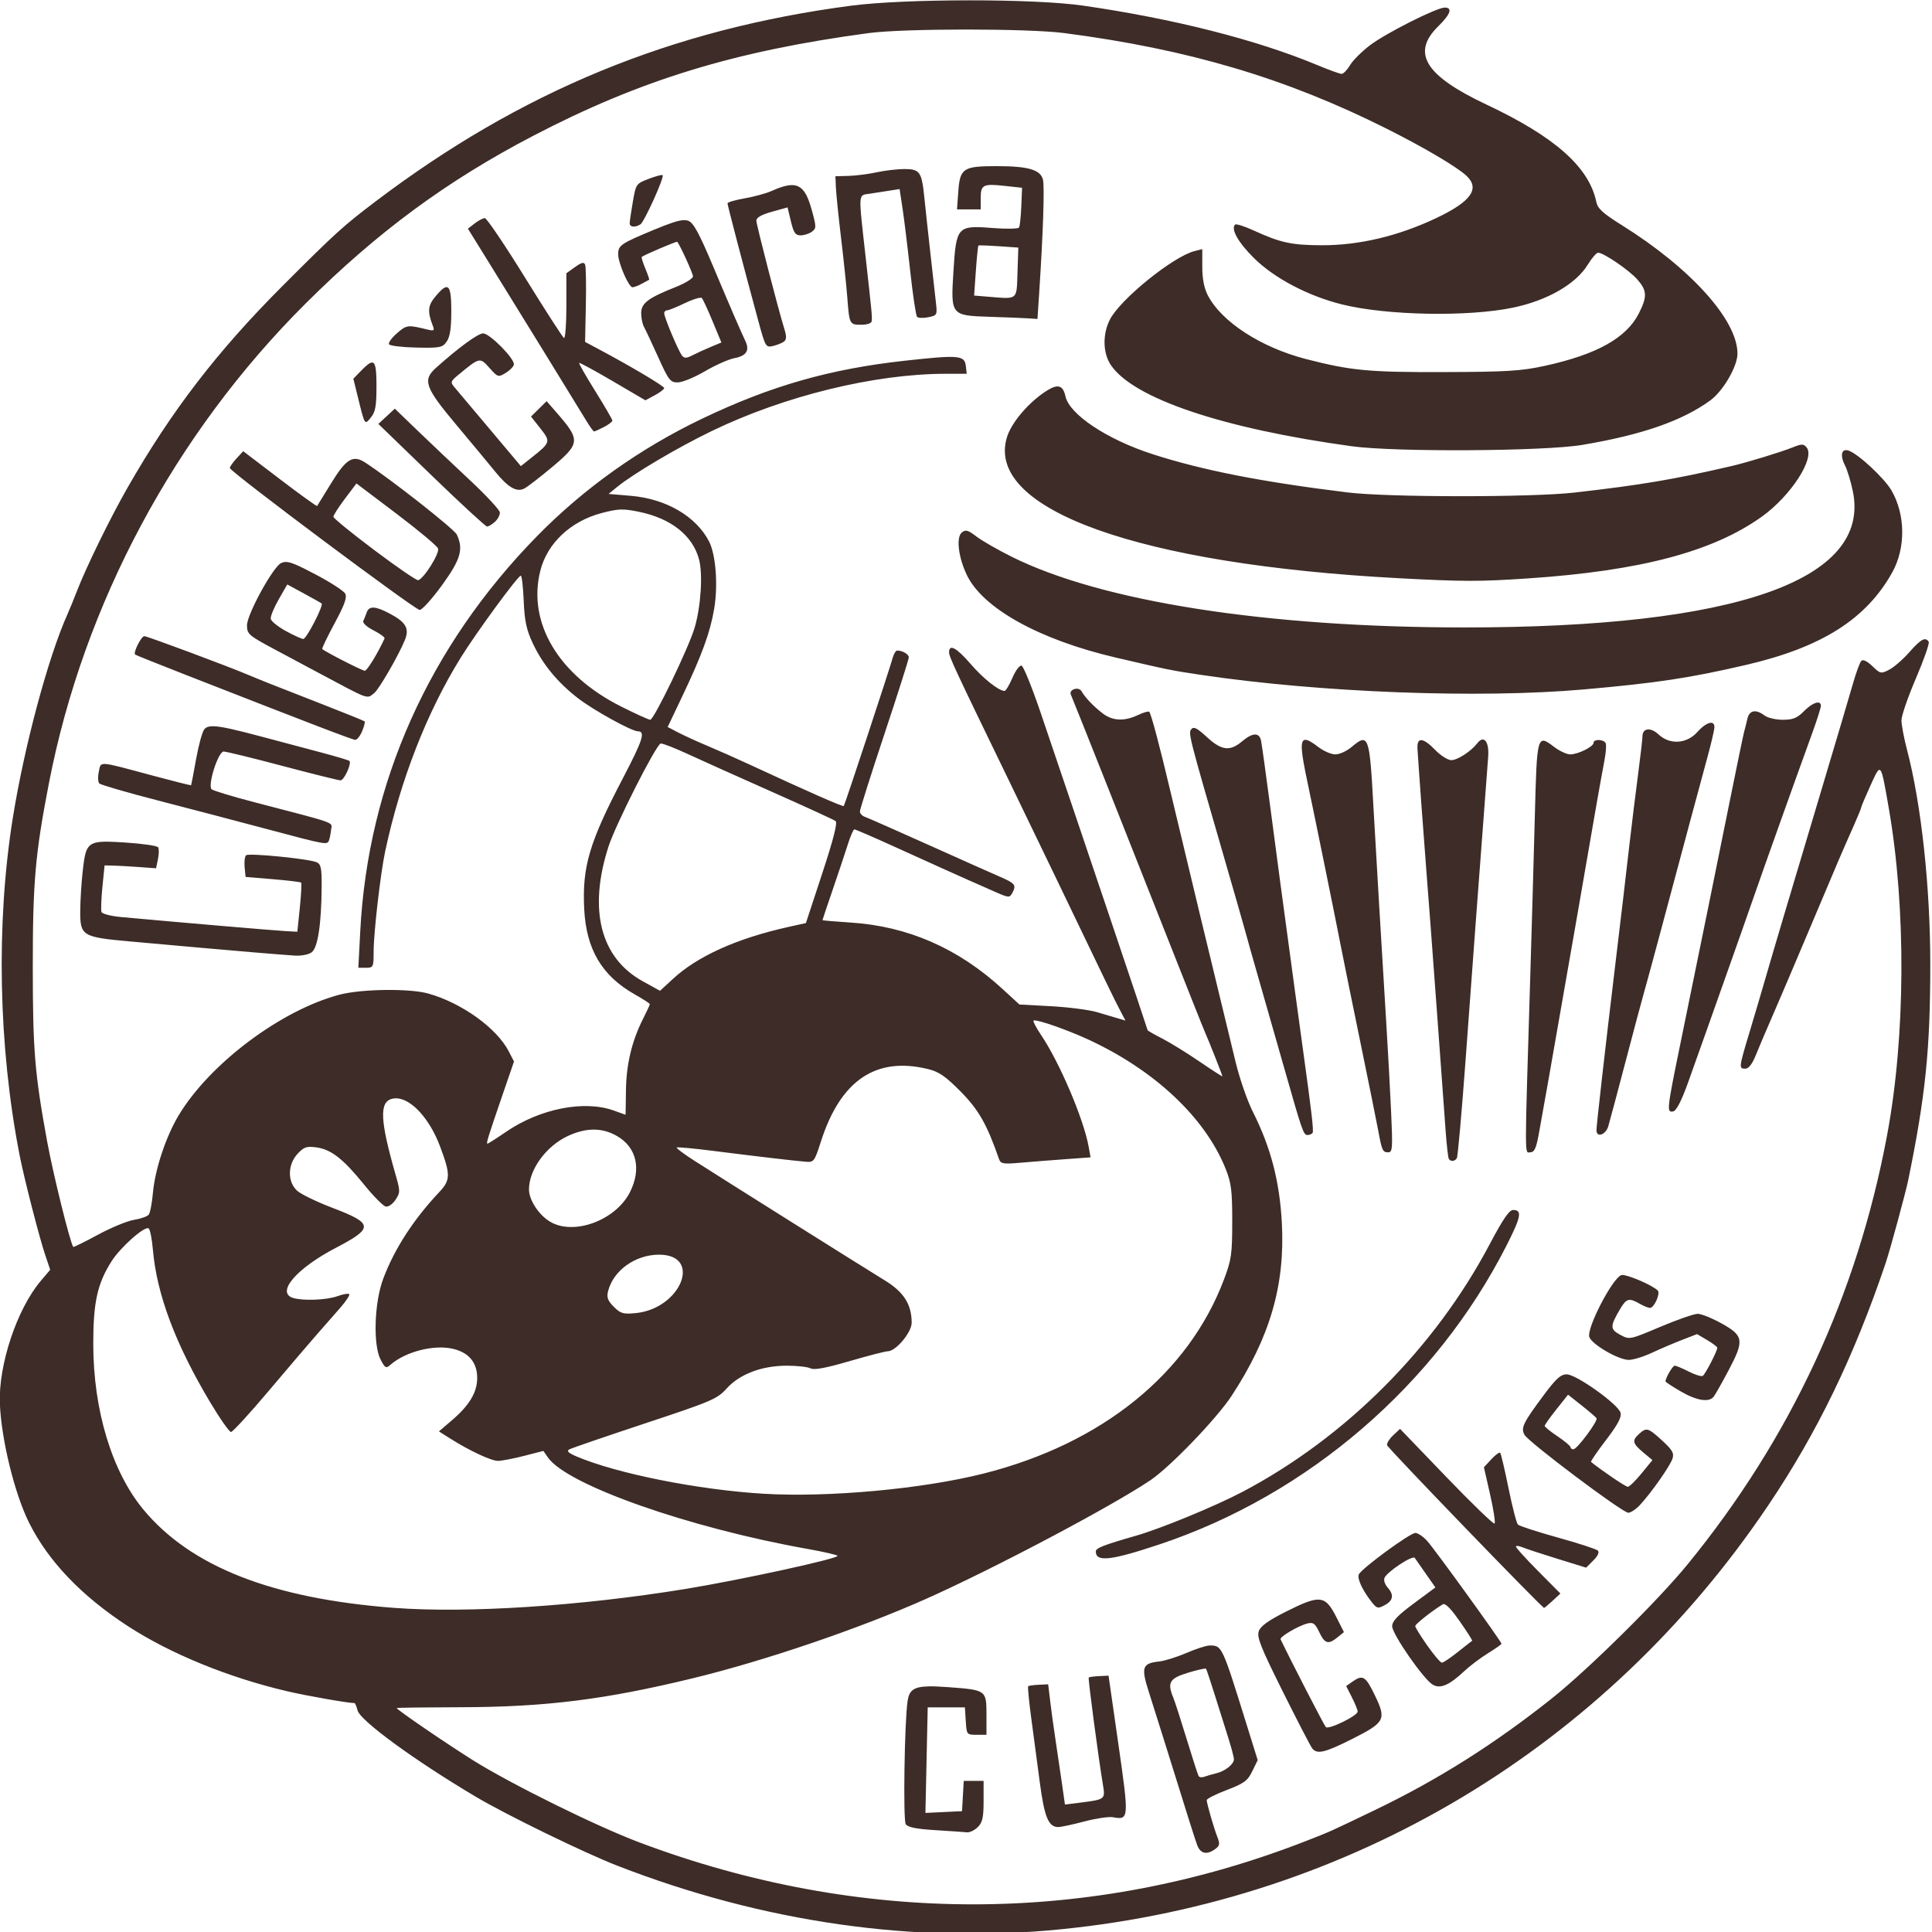 <svg xmlns:dc="http://purl.org/dc/elements/1.1/" xmlns:cc="http://creativecommons.org/ns#" xmlns:rdf="http://www.w3.org/1999/02/22-rdf-syntax-ns#" xmlns:svg="http://www.w3.org/2000/svg" xmlns="http://www.w3.org/2000/svg" xmlns:xlink="http://www.w3.org/1999/xlink" width="135.467mm" height="135.467mm" viewBox="0 0 135.467 135.467" id="svg8"><defs id="defs2"><clipPath id="clip0"><rect x="21" y="41" width="174" height="172" id="rect833"></rect></clipPath><clipPath id="clip1"><rect x="0" y="-5.8207703e-11" width="1657350" height="1638300" id="rect836"></rect></clipPath><image width="240" height="238" preserveAspectRatio="none" id="img2"></image><clipPath id="clip3"><rect x="0" y="0" width="1652067" height="1638300" id="rect840"></rect></clipPath><clipPath id="clip0-4"><rect x="278" y="0" width="116" height="115" id="rect873"></rect></clipPath><clipPath id="clip1-1"><rect x="0" y="0" width="1104900" height="1095375" id="rect876"></rect></clipPath><image width="120" height="119" preserveAspectRatio="none" id="img2-2"></image><clipPath id="clip3-3"><rect x="0" y="0" width="1104580" height="1095375" id="rect880"></rect></clipPath><image width="960" height="952" preserveAspectRatio="none" id="img0"></image><clipPath id="clip1-2"><rect x="0" y="0" width="14878210" height="14754225" id="rect914"></rect></clipPath></defs><g id="layer1" transform="translate(11.7,-5.036)"><g transform="matrix(2.777781e-5,0,0,2.777781e-5,-53.894,-62.732)" id="g923"><g clip-path="url(#clip1-2)" transform="matrix(0.468,0,0,0.469,807994.02,1296294.1)" id="g921" style="fill:#3d2c27;fill-opacity:1;stroke:none;stroke-opacity:1"><path id="path2952" style="fill:#3d2c27;fill-opacity:1;fill-rule:evenodd;stroke:none;stroke-width:0.59;stroke-opacity:1" d="m 662.395,113.297 c -25.504,0.008 -51.377,1.016 -66.727,3.021 -101.836,13.307 -187.219,48.382 -269.82,110.84 -18.117,13.699 -22.528,17.696 -52.281,47.383 -37.018,36.935 -63.02,70.667 -87.898,114.031 -9.87,17.205 -23.457,44.888 -28.766,58.611 -1.762,4.555 -4.193,10.483 -5.402,13.172 -10.886,24.194 -24.381,74.379 -30.889,114.867 -9.592,59.679 -8.194,129.172 3.836,190.633 2.538,12.966 11.13,46.373 14.471,56.262 l 2.865,8.48 -5.371,6.326 c -13.485,15.887 -24.035,47.501 -23.143,69.35 0.831,20.355 8.358,50.924 16.576,67.324 10.917,21.785 29.937,41.572 56.326,58.6 24.058,15.524 56.84,28.852 89.951,36.572 11.071,2.582 34.368,6.662 38.039,6.662 0.404,0 1.2,1.849 1.768,4.109 1.459,5.808 32.216,28.223 66.979,48.811 17.405,10.308 61.545,31.75 80.354,39.033 82.612,31.99 168.195,44.192 251.414,35.85 163.992,-16.441 308.082,-102.574 400.51,-239.414 27.782,-41.131 48.606,-83.952 66.555,-136.863 2.524,-7.44 11.38,-39.915 12.887,-47.252 9.746,-47.461 12.429,-73.616 12.451,-121.385 0.02,-43.879 -5.076,-90.763 -13.236,-121.764 -1.706,-6.481 -3.102,-13.877 -3.102,-16.438 0,-2.56 3.692,-13.236 8.205,-23.725 4.513,-10.488 7.771,-19.773 7.24,-20.631 -1.822,-2.946 -4.448,-1.546 -10.943,5.828 -3.578,4.063 -8.703,8.52 -11.389,9.908 -4.7,2.429 -5.059,2.355 -9.605,-1.998 -2.943,-2.818 -5.295,-3.944 -6.238,-2.986 -0.833,0.845 -2.979,6.67 -4.771,12.943 -1.792,6.273 -9.967,33.767 -18.168,61.1 -19.462,64.866 -27.184,90.789 -31.795,106.723 -2.074,7.169 -6.036,20.527 -8.803,29.684 -5.87,19.424 -5.934,20.014 -2.178,20.006 1.877,-0.003 3.916,-2.653 5.963,-7.74 1.711,-4.253 5.851,-13.965 9.199,-21.582 3.348,-7.617 13.217,-30.713 21.93,-51.324 16.378,-38.744 17.313,-40.922 24.332,-56.668 2.308,-5.179 4.197,-9.801 4.197,-10.27 0,-0.468 2.358,-6.029 5.24,-12.357 6.056,-13.297 5.783,-13.624 10.363,12.492 9.919,56.56 9.568,129.115 -0.894,184.93 -16.96,90.48 -54.689,171.396 -113.195,242.771 -16.673,20.34 -56.209,59.263 -76.775,75.584 -32.473,25.77 -64.711,46.055 -100.266,63.09 -26.391,12.644 -24.921,11.986 -39.154,17.525 -121.741,47.379 -252.339,47.669 -377.396,0.836 -24.461,-9.16 -73.011,-33.064 -94.627,-46.588 -15.164,-9.488 -43.141,-28.572 -43.133,-29.424 0.002,-0.204 16.326,-0.409 36.275,-0.457 48.18,-0.116 81.706,-4.29 131.646,-16.389 40.694,-9.858 94.3,-28.058 132.057,-44.832 38.323,-17.026 105.319,-52.358 127.166,-67.066 11.21,-7.546 37.522,-34.819 45.922,-47.596 21.83,-33.208 30.411,-62.62 28.52,-97.76 -1.272,-23.642 -6.282,-42.737 -16.551,-63.072 -3.036,-6.013 -7.364,-18.478 -9.617,-27.699 -10.525,-43.081 -30.727,-126.726 -36.908,-152.816 -6.265,-26.442 -10.998,-44.169 -12.082,-45.252 -0.438,-0.438 -3.319,0.4 -6.4,1.861 -7.693,3.648 -14.391,3.331 -19.971,-0.949 -5.197,-3.986 -10.007,-9.019 -11.98,-12.531 -1.576,-2.805 -7.299,-1.015 -6.057,1.895 2.168,5.079 32.265,80.647 52.395,131.557 12.225,30.917 22.896,57.678 23.715,59.471 1.917,4.196 9.773,24.033 9.773,24.678 0,0.27 -5.909,-3.53 -13.131,-8.445 -7.222,-4.915 -16.759,-10.774 -21.193,-13.02 -4.435,-2.246 -8.064,-4.334 -8.064,-4.643 0,-0.504 -38.101,-113.261 -60.592,-179.314 -4.861,-14.277 -9.725,-26.253 -10.807,-26.613 -1.096,-0.365 -3.382,2.649 -5.168,6.812 -1.762,4.107 -3.78,7.464 -4.484,7.461 -3.303,-0.016 -12.128,-7.018 -19.283,-15.301 -7.88,-9.122 -12.158,-11.426 -12.158,-6.547 0,2.517 3.276,9.521 33.855,72.363 8.067,16.579 19.786,40.776 26.041,53.77 29.51,61.308 33.565,69.663 36.697,75.611 l 3.352,6.365 -3.916,-1.146 c -2.154,-0.63 -7.585,-2.235 -12.068,-3.568 -4.483,-1.333 -16.24,-2.861 -26.127,-3.395 l -17.975,-0.969 -9.658,-8.842 c -25.083,-22.963 -53.659,-35.407 -86.041,-37.469 -8.743,-0.557 -15.895,-1.168 -15.895,-1.359 0,-0.191 2.619,-7.961 5.82,-17.268 3.201,-9.307 7.038,-20.772 8.527,-25.477 1.489,-4.705 3.164,-8.555 3.723,-8.555 0.559,0 10.111,4.111 21.227,9.135 29.317,13.252 37.548,16.954 43.035,19.361 2.69,1.18 9.106,4.008 14.258,6.283 9.189,4.059 9.4,4.077 11.08,0.939 2.249,-4.2 1.428,-5.249 -6.918,-8.838 -3.854,-1.657 -22.048,-9.751 -40.43,-17.986 -18.382,-8.235 -34.706,-15.414 -36.275,-15.955 -1.569,-0.541 -2.847,-1.922 -2.84,-3.07 0.007,-1.148 6.243,-20.779 13.857,-43.623 7.615,-22.844 13.846,-42.379 13.846,-43.41 0,-1.777 -3.528,-3.855 -6.545,-3.855 -0.763,0 -1.86,1.65 -2.436,3.666 -2.299,8.047 -27.282,83.547 -27.846,84.148 -0.541,0.578 -19.292,-7.651 -54.473,-23.904 -6.725,-3.107 -16.998,-7.644 -22.826,-10.084 -5.828,-2.44 -13.276,-5.835 -16.551,-7.543 l -5.953,-3.105 8.17,-17.107 c 11.261,-23.58 15.93,-36.335 18.189,-49.695 2.25,-13.301 0.923,-30.632 -2.912,-38.043 -7.351,-14.207 -24.352,-24.088 -44.35,-25.777 l -12.57,-1.062 4.756,-3.885 c 9.179,-7.497 34.292,-22.307 53.666,-31.646 41.244,-19.883 92.187,-32.318 132.574,-32.363 l 11.928,-0.014 -0.516,-4.48 c -0.687,-5.971 -4.036,-6.248 -34.676,-2.871 -42.453,4.679 -75.887,14.211 -114.619,32.682 -35.339,16.853 -67.242,39.508 -93.896,66.682 -60.996,62.182 -95.539,139.222 -99.924,222.859 l -1.088,20.773 h 4.326 c 4.179,0 4.327,-0.32 4.34,-9.369 0.015,-10.613 3.935,-44.349 6.578,-56.619 8.673,-40.254 23.519,-78.204 42.666,-109.064 8.839,-14.245 32.457,-46.411 34.135,-46.488 0.583,-0.027 1.329,6.366 1.656,14.207 0.468,11.218 1.533,16.265 4.988,23.678 5.615,12.046 14.146,22.413 25.85,31.414 8.849,6.805 30.356,18.637 33.877,18.637 4.379,0 2.771,5.002 -8.545,26.568 -19.019,36.248 -23.094,49.983 -21.896,73.822 1.145,22.791 10.012,37.748 28.586,48.225 4.733,2.67 8.605,5.174 8.605,5.566 0,0.392 -1.769,4.204 -3.932,8.469 -6.278,12.382 -9.441,25.68 -9.602,40.389 -0.082,7.514 -0.188,13.652 -0.236,13.639 -0.049,-0.013 -3.023,-1.082 -6.609,-2.373 -16.777,-6.041 -41.852,-1.112 -61.076,12.002 -5.394,3.679 -10.131,6.689 -10.527,6.689 -0.864,0 0.167,-3.336 8.561,-27.691 l 6.455,-18.729 -2.959,-5.711 c -6.828,-13.181 -26.64,-27.379 -45.611,-32.689 -10.634,-2.976 -37.879,-2.62 -50.342,0.658 -33.167,8.724 -73.66,39.063 -91.203,68.334 -7.154,11.936 -13.296,30.415 -14.467,43.525 -0.52,5.825 -1.594,11.417 -2.385,12.426 -0.791,1.008 -4.542,2.326 -8.336,2.93 -3.794,0.603 -13.028,4.407 -20.52,8.451 -7.492,4.045 -13.765,7.125 -13.941,6.846 -1.929,-3.054 -11.441,-41.446 -14.781,-59.66 -7.027,-38.324 -8.102,-51.31 -8.123,-98.08 -0.022,-48.412 1.367,-64.267 9.141,-104.277 19.691,-101.352 71.328,-197.511 145.678,-271.285 40.594,-40.279 79.872,-69.13 128.646,-94.494 60.73,-31.581 113.992,-47.856 190.074,-58.078 19.864,-2.669 90.337,-2.684 110.863,-0.023 70.303,9.112 125.627,25.472 182.699,54.025 21.02,10.516 39.587,21.426 45.141,26.523 7.986,7.33 2.798,14.649 -17.014,24.004 -21.554,10.178 -43.703,15.415 -64.91,15.35 -17.128,-0.053 -23.377,-1.412 -38.703,-8.418 -5.145,-2.352 -9.818,-3.814 -10.385,-3.248 -2.515,2.514 1.831,10.175 10.754,18.955 11.566,11.38 30.617,21.372 49.854,26.146 25.33,6.287 71.691,7.13 97.16,1.768 19.319,-4.067 35.43,-13.354 42.125,-24.283 2.242,-3.659 4.85,-6.673 5.795,-6.697 3.046,-0.078 17.707,9.898 22.324,15.189 5.44,6.235 5.586,9.604 0.82,19.033 -7.039,13.926 -23.872,23.293 -53.395,29.717 -13.27,2.887 -21.441,3.389 -57.061,3.502 -42.558,0.135 -52.613,-0.807 -78.002,-7.311 -25.598,-6.557 -48.05,-21.068 -55.818,-36.076 -2.09,-4.038 -3.129,-9.371 -3.129,-16.062 v -10.018 l -4.354,1.092 c -12.124,3.041 -42.142,27.246 -47.986,38.695 -4.257,8.34 -4.019,19.006 0.576,25.766 12.811,18.845 63.47,35.85 136.541,45.836 24.489,3.347 108.807,2.857 130.428,-0.758 33.891,-5.665 56.894,-13.645 72.736,-25.234 7.209,-5.274 15.295,-19.165 15.309,-26.301 0.037,-18.985 -26.41,-48.276 -65.686,-72.746 -10.563,-6.581 -13.525,-9.28 -14.301,-13.035 -4.055,-19.633 -23.483,-36.805 -62.221,-54.996 -34.882,-16.38 -42.772,-29.195 -27.283,-44.311 6.904,-6.738 8.204,-10.534 3.596,-10.5 -4.636,0.034 -33.131,14.357 -42.277,21.25 -4.647,3.502 -9.758,8.582 -11.357,11.287 -1.599,2.705 -3.749,4.918 -4.777,4.918 -1.028,0 -7.288,-2.257 -13.912,-5.016 -34.217,-14.25 -81.381,-26.181 -132.689,-33.562 -13.875,-1.996 -39.011,-2.987 -64.516,-2.979 z m 15.674,93.695 c -19.053,0 -20.784,1.15 -21.746,14.445 l -0.725,9.994 h 6.719 6.717 v -6.342 c 0,-7.634 1.29,-8.28 13.826,-6.92 l 9.605,1.043 -0.434,10.549 c -0.239,5.802 -0.816,11.167 -1.283,11.922 -0.467,0.755 -7.289,0.869 -15.162,0.254 -19.792,-1.547 -20.421,-0.851 -22,24.412 -1.567,25.058 -1.557,25.068 20.949,25.785 9.079,0.289 18.791,0.68 21.582,0.869 l 5.076,0.344 0.996,-15.072 c 2.199,-33.269 3.081,-59.808 2.117,-63.646 -1.413,-5.625 -8.326,-7.637 -26.238,-7.637 z m -52.217,1.629 c -3.959,0 -11.079,0.833 -15.822,1.85 -4.743,1.017 -11.933,1.932 -15.977,2.035 l -7.352,0.189 0.293,6.518 c 0.161,3.585 1.48,16.416 2.932,28.514 1.452,12.098 3.032,27.127 3.512,33.4 1.167,15.277 1.27,15.479 7.885,15.479 3.419,0 5.834,-0.828 5.945,-2.037 0.267,-2.892 0.187,-3.73 -3.439,-36.205 -4.19,-37.519 -4.376,-34.757 2.438,-35.818 3.138,-0.489 8.205,-1.275 11.258,-1.748 l 5.551,-0.859 1.682,11.043 c 0.925,6.074 2.884,22.04 4.354,35.482 1.47,13.442 3.214,25 3.875,25.684 0.661,0.683 3.513,0.78 6.34,0.215 4.934,-0.986 5.108,-1.296 4.389,-7.76 -0.412,-3.703 -1.823,-16.264 -3.137,-27.914 -1.314,-11.65 -2.87,-25.949 -3.457,-31.773 -1.481,-14.701 -2.582,-16.293 -11.268,-16.293 z m -137.322,3.383 c -0.982,-0.047 -4.135,0.834 -7.609,2.16 -7.124,2.719 -7.243,2.889 -9.004,12.996 -0.981,5.633 -1.783,11.098 -1.783,12.145 0,2.172 3.111,2.465 6.09,0.574 2.21,-1.403 13.672,-26.714 12.588,-27.797 -0.046,-0.046 -0.141,-0.071 -0.281,-0.078 z m 73.566,5.701 c -2.992,-0.016 -6.758,1.171 -11.686,3.373 -2.923,1.307 -9.711,3.15 -15.082,4.096 -5.371,0.946 -9.764,2.216 -9.764,2.822 0,1.095 8.98,35.292 17.264,65.74 4.238,15.578 4.396,15.851 8.607,14.848 2.359,-0.562 5.145,-1.692 6.189,-2.512 1.367,-1.072 1.442,-2.949 0.264,-6.699 -3.427,-10.912 -15.93,-59.097 -15.975,-61.562 -0.032,-1.753 2.801,-3.376 8.816,-5.049 l 8.863,-2.465 1.896,7.9 c 1.558,6.491 2.539,7.898 5.498,7.898 1.981,0 4.845,-0.915 6.363,-2.035 2.579,-1.902 2.585,-2.683 0.096,-11.814 -2.753,-10.099 -5.64,-14.511 -11.352,-14.541 z m -174.031,18.652 c -1.042,0.02 -3.628,1.368 -5.746,2.996 l -3.85,2.959 10.543,16.963 c 15.375,24.736 52.216,84.396 56.506,91.506 2.027,3.361 4.029,6.111 4.449,6.111 0.42,0 2.927,-1.119 5.572,-2.486 2.646,-1.367 4.797,-3.017 4.779,-3.666 -0.018,-0.649 -4.375,-8.13 -9.684,-16.623 -5.308,-8.493 -9.421,-15.671 -9.141,-15.951 0.281,-0.281 8.844,4.36 19.029,10.312 l 18.518,10.824 5.328,-2.867 c 2.93,-1.577 5.326,-3.395 5.326,-4.039 0,-1.104 -18.693,-12.19 -36.682,-21.754 l -8.152,-4.334 0.434,-20.721 c 0.238,-11.396 0.056,-21.695 -0.402,-22.889 -0.64,-1.666 -1.971,-1.361 -5.73,1.314 L 434.266,267.5 v 18.723 c 0,10.297 -0.63,18.334 -1.398,17.859 -0.769,-0.475 -10.738,-15.915 -22.154,-34.312 -11.416,-18.397 -21.607,-33.432 -22.648,-33.412 z m 112.711,1.145 c -3.083,0.107 -7.939,1.732 -17.145,5.553 -18.565,7.705 -20.02,8.702 -20.02,13.697 0,4.975 5.953,18.672 8.115,18.672 0.941,0 3.352,-0.915 5.357,-2.035 2.005,-1.12 3.838,-2.109 4.074,-2.195 0.236,-0.086 -0.723,-2.914 -2.133,-6.285 -1.409,-3.371 -2.337,-6.349 -2.061,-6.617 1.032,-1 19.769,-8.96 20.123,-8.549 1.619,1.882 8.912,17.879 8.912,19.547 0,1.165 -4.367,3.851 -9.703,5.969 -15.799,6.272 -19.643,9.174 -19.643,14.828 0,2.714 0.719,6.208 1.6,7.764 0.881,1.556 4.502,9.245 8.047,17.086 5.899,13.048 6.837,14.258 11.061,14.258 2.538,0 9.469,-2.836 15.402,-6.301 5.933,-3.465 13.479,-6.805 16.77,-7.422 6.708,-1.258 8.69,-4.331 6.191,-9.605 -3.103,-6.55 -8.084,-18.046 -18.365,-42.385 -7.895,-18.689 -11.066,-24.49 -13.996,-25.604 -0.729,-0.277 -1.56,-0.41 -2.588,-0.375 z m 168.027,14.258 c 1.855,-0.013 5.916,0.167 10.48,0.48 l 11.064,0.762 -0.467,14.062 c -0.529,15.902 0.444,15.098 -16.6,13.703 l -7.979,-0.652 0.984,-13.957 c 0.542,-7.677 1.199,-14.12 1.459,-14.318 0.065,-0.05 0.438,-0.076 1.057,-0.08 z m -302.352,23.604 c -1.373,-0.099 -3.408,1.732 -6.367,5.246 -4.342,5.158 -4.637,8.48 -1.477,16.648 1.043,2.696 0.637,2.957 -3.146,2.035 -11.107,-2.707 -11.687,-2.636 -17.16,2.086 -3.014,2.6 -5.047,5.426 -4.52,6.279 0.528,0.854 7.513,1.686 15.521,1.848 13.464,0.272 14.756,0.016 17.154,-3.406 1.864,-2.66 2.594,-7.494 2.594,-17.188 0,-9.141 -0.593,-13.405 -2.6,-13.549 z m 144.182,6 c 0.187,0.025 0.322,0.08 0.4,0.164 0.624,0.676 3.366,6.601 6.096,13.168 l 4.965,11.941 -6.01,2.498 c -3.305,1.374 -7.952,3.496 -10.328,4.717 -3.39,1.742 -4.669,1.791 -5.943,0.227 -2.013,-2.472 -10.117,-21.646 -10.117,-23.939 0,-0.923 0.738,-1.68 1.639,-1.68 0.901,0 5.447,-1.836 10.102,-4.08 4.073,-1.964 7.889,-3.192 9.197,-3.016 z m -123.539,20.131 c -2.887,0 -13.695,7.865 -26.602,19.357 -7.864,7.003 -6.407,11.129 11.412,32.311 8.743,10.392 18.577,22.201 21.854,26.242 7.481,9.227 12.37,12.045 16.795,9.678 1.783,-0.953 8.609,-6.203 15.17,-11.666 16.497,-13.736 16.67,-15.513 3.037,-31.115 l -5.695,-6.518 -4.422,4.352 -4.422,4.35 5.299,6.686 c 5.955,7.514 5.821,7.964 -4.924,16.469 l -6.127,4.85 -17.545,-20.797 c -9.65,-11.438 -18.701,-22.152 -20.109,-23.809 -2.374,-2.792 -2.203,-3.307 2.322,-7.037 12.036,-9.921 12.099,-9.935 17.521,-3.869 4.74,5.302 5.014,5.388 9.166,2.879 2.354,-1.422 4.462,-3.553 4.686,-4.734 0.603,-3.191 -13.661,-17.627 -17.416,-17.627 z m -63.045,16.467 c -1.292,0.084 -3.195,1.684 -5.975,4.518 l -4.512,4.6 2.568,10.426 c 3.975,16.138 3.802,15.868 7.393,11.469 2.544,-3.117 3.139,-6.44 3.139,-17.516 0,-9.567 -0.459,-13.636 -2.613,-13.496 z m 388.387,13.5 c -1.876,0.044 -4.373,1.245 -7.725,3.566 -9.643,6.679 -18.501,17.413 -20.859,25.279 -12.187,40.652 74.733,71.739 222.395,79.541 36.356,1.921 45.407,1.933 72.828,0.096 63.688,-4.266 104.764,-15.078 132.541,-34.887 16.456,-11.735 30.355,-33.144 25.396,-39.115 -1.744,-2.1 -2.715,-2.102 -7.959,-0.012 -6.73,2.682 -25.873,8.511 -34.502,10.506 -33.007,7.629 -50.796,10.628 -88.853,14.977 -24.483,2.798 -105.769,2.763 -128.797,-0.055 -48.971,-5.992 -82.477,-12.564 -110.863,-21.748 -25.475,-8.242 -46.728,-22.347 -48.957,-32.49 -0.848,-3.857 -2.233,-5.714 -4.645,-5.658 z m -375.389,12.562 -4.656,4.316 -4.658,4.314 30.033,28.963 c 16.518,15.93 30.711,28.982 31.537,29.004 0.826,0.022 2.843,-1.175 4.482,-2.658 1.64,-1.483 2.894,-3.866 2.787,-5.295 -0.107,-1.429 -7.627,-9.527 -16.711,-17.996 -9.084,-8.469 -22.434,-21.08 -29.666,-28.023 z m 822.488,23.443 c -2.905,-0.145 -3.413,3.518 -0.84,8.49 1.336,2.582 3.366,9.222 4.51,14.756 10.372,50.185 -66.36,76.986 -220.275,76.938 -111.956,-0.035 -205.315,-14.586 -256.371,-39.959 -7.846,-3.899 -16.834,-9.047 -19.975,-11.441 -4.835,-3.685 -6.107,-4.024 -8.291,-2.213 -3.257,2.701 -1.939,13.859 2.818,23.859 9.002,18.923 41.121,36.701 84.547,46.797 30.336,7.053 31.073,7.202 48.096,9.736 67.323,10.023 157.619,13.462 216.834,8.256 41.508,-3.649 60.012,-6.436 92.113,-13.867 42.846,-9.919 68.128,-25.89 82.867,-52.352 7.67,-13.77 7.456,-32.694 -0.523,-46.303 -4.055,-6.914 -18.592,-20.413 -24.121,-22.396 -0.511,-0.183 -0.974,-0.28 -1.389,-0.301 z m -908.373,0.594 -3.822,4.121 c -2.103,2.266 -3.793,4.701 -3.754,5.412 0.112,2.035 104.798,80.077 107.531,80.162 1.345,0.042 7.03,-6.225 12.635,-13.926 10.612,-14.582 12.303,-20.301 8.459,-28.613 -1.448,-3.133 -37.379,-31.315 -51.951,-40.748 -6.92,-4.479 -10.758,-2.171 -19.176,11.535 -4.201,6.84 -7.82,12.694 -8.043,13.01 -0.222,0.315 -9.737,-6.52 -21.143,-15.189 z m 64.148,18.219 22.607,17.045 c 12.434,9.374 23.067,18.242 23.629,19.707 1.029,2.68 -8.035,17.103 -11.262,17.92 -0.887,0.224 -12.058,-7.416 -24.824,-16.979 -12.766,-9.562 -23.221,-18.052 -23.232,-18.867 -0.011,-0.815 2.928,-5.385 6.531,-10.154 z m 149.625,14.752 c 2.963,-0.102 5.874,0.334 10.383,1.252 18.167,3.701 30.434,13.339 34.088,26.781 2.259,8.311 1.115,26.455 -2.438,38.656 -3.21,11.025 -23.06,52.105 -25.178,52.105 -0.85,0 -8.26,-3.359 -16.467,-7.465 -35.546,-17.783 -53.225,-47.384 -45.83,-76.734 3.916,-15.541 17.21,-28.02 34.75,-32.617 4.715,-1.236 7.729,-1.877 10.691,-1.979 z m -189.738,29.621 c -0.932,0.019 -1.725,0.244 -2.553,0.621 -4.557,2.075 -19.348,28.975 -19.348,35.189 0,4.917 0.911,5.71 15.488,13.484 6.277,3.348 17.282,9.213 24.455,13.035 29.907,15.936 27.81,15.168 32.127,11.771 2.727,-2.145 13.817,-21.265 17.381,-29.965 2.68,-6.543 0.654,-10.087 -8.551,-14.959 -8.12,-4.298 -11.712,-4.49 -13.051,-0.697 -0.553,1.568 -1.421,3.729 -1.928,4.801 -0.54,1.143 1.865,3.369 5.814,5.383 3.704,1.889 6.499,3.944 6.211,4.568 -3.974,8.611 -9.887,18.242 -11.199,18.242 -1.414,0 -22.411,-10.696 -24.111,-12.283 -0.313,-0.292 2.83,-6.813 6.984,-14.492 5.696,-10.529 7.178,-14.665 6.027,-16.814 -0.84,-1.568 -8.482,-6.49 -16.982,-10.938 -9.929,-5.195 -13.969,-7.003 -16.766,-6.947 z m 0.928,12.705 9.373,5.074 c 5.155,2.79 9.688,5.34 10.072,5.666 1.255,1.066 -8.588,20.107 -10.373,20.068 -0.956,-0.021 -5.397,-2.037 -9.869,-4.48 -4.472,-2.443 -8.329,-5.543 -8.568,-6.887 -0.239,-1.344 1.77,-6.267 4.465,-10.941 z m -81,29.217 c -1.729,0 -6.442,9.387 -5.223,10.402 0.345,0.287 13.1,5.387 28.344,11.332 73.791,28.779 94.704,36.772 96.398,36.844 1.012,0.043 2.763,-2.144 3.889,-4.861 1.126,-2.717 1.765,-5.217 1.42,-5.555 -0.345,-0.338 -11.266,-4.748 -24.268,-9.801 -27.945,-10.861 -35.018,-13.658 -41.572,-16.438 -11.395,-4.833 -57.379,-21.924 -58.988,-21.924 z m 948.268,37.506 c -1.767,0.013 -4.71,1.736 -7.834,4.857 -3.947,3.945 -6.27,4.889 -12.041,4.889 -3.933,0 -8.574,-1.077 -10.315,-2.393 -5.011,-3.788 -8.689,-3.043 -9.791,1.984 -0.54,2.464 -1.303,5.497 -1.695,6.738 -0.392,1.241 -4.358,20.305 -8.812,42.363 -7.827,38.755 -13.868,68.345 -27.648,135.422 -7.46,36.313 -7.625,37.919 -3.857,37.188 1.783,-0.346 4.64,-5.842 8.322,-16.006 3.085,-8.513 8.06,-22.444 11.055,-30.957 2.995,-8.513 8.466,-23.911 12.156,-34.217 3.691,-10.306 9.902,-27.902 13.805,-39.104 6.513,-18.695 21.829,-61.486 33.574,-93.807 2.629,-7.234 4.779,-14.015 4.779,-15.07 0,-1.289 -0.637,-1.897 -1.697,-1.889 z m -60.355,11.457 c -1.798,-0.145 -4.779,1.678 -7.906,5.176 -6.04,6.756 -15.637,7.378 -21.979,1.424 -4.469,-4.196 -9.135,-3.684 -9.156,1.006 -0.01,1.596 -1.131,11.335 -2.498,21.641 -1.367,10.306 -3.54,27.902 -4.83,39.104 -2.621,22.762 -4.663,40.037 -8.283,70.062 -5.613,46.551 -10.446,88.99 -10.453,91.77 -0.011,4.403 5.18,2.727 6.678,-2.156 0.687,-2.24 5.009,-18.371 9.605,-35.846 4.596,-17.475 9.409,-35.437 10.695,-39.918 1.286,-4.481 5.189,-18.777 8.672,-31.771 13.553,-50.562 23.576,-87.771 27.299,-101.34 2.138,-7.793 3.887,-15.306 3.887,-16.699 0,-1.568 -0.652,-2.364 -1.73,-2.451 z M 234,523.469 c -2.608,-0.007 -3.965,0.621 -4.928,1.781 -1.118,1.347 -3.2,8.925 -4.627,16.842 -1.427,7.916 -2.694,14.538 -2.816,14.715 -0.123,0.177 -9.738,-2.224 -21.367,-5.336 -32.037,-8.572 -29.591,-8.389 -30.924,-2.326 -0.631,2.871 -0.499,5.868 0.293,6.66 0.792,0.792 15.724,5.118 33.18,9.613 17.456,4.496 45.31,11.784 61.898,16.197 33.894,9.017 34.056,9.047 35.084,6.236 0.41,-1.12 0.937,-3.818 1.172,-5.994 0.474,-4.395 4.283,-3.041 -43.555,-15.467 -12.533,-3.255 -23.415,-6.548 -24.184,-7.316 -2.321,-2.32 3.776,-21.327 6.836,-21.312 1.451,0.007 16.475,3.673 33.387,8.146 16.912,4.474 31.697,8.133 32.855,8.133 2.03,0 6.41,-9.593 5.016,-10.986 -0.376,-0.376 -7.532,-2.502 -15.902,-4.725 -8.37,-2.222 -23.657,-6.278 -33.969,-9.014 -15.278,-4.053 -23.103,-5.836 -27.449,-5.848 z m 555.908,0.959 c -0.63,-0.052 -1.109,0.196 -1.525,0.697 -1.839,2.215 -1.535,3.4 18.441,72.094 5.994,20.611 11.472,39.675 12.176,42.363 0.704,2.688 4.239,15.153 7.855,27.699 3.616,12.546 9.922,34.543 14.014,48.881 10.45,36.619 11.032,38.289 13.371,38.289 1.149,0 2.432,-0.555 2.852,-1.232 0.685,-1.108 -0.527,-11.537 -5.439,-46.834 -2.039,-14.649 -6.219,-45.356 -12.977,-95.316 -0.788,-5.825 -3.367,-25.255 -5.73,-43.178 -2.364,-17.923 -4.643,-34.236 -5.064,-36.252 -1.002,-4.787 -4.777,-4.646 -10.785,0.406 -6.858,5.767 -11.616,5.18 -19.906,-2.457 -3.782,-3.484 -5.896,-5.045 -7.281,-5.16 z m 163.688,6.553 c -0.937,-0.063 -2.022,0.585 -3.158,2.061 -3.507,4.553 -11.255,9.596 -14.744,9.596 -1.945,0 -6.027,-2.567 -9.068,-5.703 -6.961,-7.177 -10.5,-7.462 -10.121,-0.814 0.431,7.549 4.006,56.412 5.246,71.691 0.909,11.202 3.473,45.295 5.699,75.764 2.226,30.469 4.506,61.631 5.068,69.248 0.562,7.617 1.345,14.398 1.738,15.07 0.999,1.708 3.403,1.523 4.562,-0.352 0.535,-0.865 2.744,-25.611 4.91,-54.99 5.499,-74.592 6.973,-94.358 9.811,-131.625 1.365,-17.923 2.736,-36.13 3.047,-40.463 0.413,-5.765 -0.929,-9.344 -2.99,-9.482 z m -100.436,0.174 c -3.401,-0.214 -2.702,6.345 0.887,23.287 4.412,20.827 15.96,77.44 19.527,95.732 1.136,5.825 5.924,29.287 10.639,52.139 4.715,22.852 9.246,45.215 10.072,49.695 2.077,11.266 2.516,12.219 5.617,12.219 2.47,0 2.625,-2.176 1.65,-23.217 -0.592,-12.77 -1.782,-34.584 -2.645,-48.475 -2.173,-34.982 -6.353,-105.185 -7.373,-123.83 -2.2,-40.195 -2.728,-41.607 -12.486,-33.4 -2.664,2.24 -6.736,4.072 -9.049,4.072 -2.313,0 -6.608,-1.832 -9.547,-4.072 -3.353,-2.556 -5.747,-4.053 -7.293,-4.15 z m 165.693,0.109 c -1.386,0.043 -2.559,0.541 -2.559,1.555 0,2.181 -8.822,6.559 -13.217,6.559 -1.977,0 -6.084,-1.897 -9.127,-4.217 -9.608,-7.324 -9.744,-6.847 -10.91,37.896 -0.58,22.25 -1.761,63.553 -2.623,91.781 -3.257,106.607 -3.256,99.389 0.004,99.389 2.29,0 3.321,-2.189 4.801,-10.184 h 0.002 c 2.167,-11.71 7.758,-43.311 13.91,-78.615 2.342,-13.442 5.368,-30.672 6.725,-38.289 1.356,-7.617 4.224,-24.114 6.373,-36.66 4.163,-24.311 7.984,-45.865 10.258,-57.871 0.767,-4.048 1.091,-8.265 0.723,-9.369 -0.444,-1.331 -2.577,-2.029 -4.359,-1.975 z m -530.967,1.984 c 1.462,0.073 7.924,2.582 14.996,5.846 7.543,3.481 29.121,13.149 47.951,21.484 18.83,8.335 35.02,15.753 35.979,16.484 1.181,0.901 -1.248,10.394 -7.545,29.48 l -9.287,28.15 -9.574,2.111 c -29.461,6.496 -52.05,16.645 -66.012,29.656 -3.85,3.588 -7.033,6.515 -7.072,6.504 -0.04,-0.011 -4.473,-2.451 -9.854,-5.422 -23.936,-13.219 -30.863,-40.418 -19.363,-76.025 4.008,-12.41 26.802,-57.334 29.557,-58.252 0.052,-0.017 0.127,-0.022 0.225,-0.018 z M 174.615,588.717 c -11.965,-0.173 -12.793,2.654 -14.33,15.926 -0.773,6.671 -1.435,17.062 -1.475,23.09 -0.093,14.235 1.043,14.927 28.459,17.361 11.657,1.035 29.631,2.64 39.943,3.564 21.505,1.929 43.498,3.756 53.025,4.406 3.727,0.254 7.907,-0.534 9.676,-1.826 3.503,-2.56 5.545,-15.897 5.688,-37.145 0.07,-10.335 -0.4,-12.67 -2.768,-13.736 -4.39,-1.976 -38.546,-5.36 -40.062,-3.969 -0.738,0.677 -1.106,3.708 -0.816,6.734 l 0.527,5.502 15.404,1.273 c 8.472,0.701 15.703,1.572 16.068,1.938 0.366,0.365 0.037,6.758 -0.73,14.205 l -1.396,13.541 -6.521,-0.328 c -5.65,-0.284 -62.797,-5.158 -93.441,-7.971 -5.662,-0.52 -10.618,-1.797 -11.012,-2.84 -0.394,-1.043 -0.163,-7.394 0.514,-14.115 l 1.23,-12.221 4.891,0.111 c 2.69,0.061 9.25,0.427 14.58,0.814 l 9.691,0.703 1.082,-5.166 c 0.595,-2.842 0.635,-5.855 0.09,-6.695 -0.545,-0.841 -8.692,-2.034 -18.107,-2.65 -4.093,-0.268 -7.448,-0.468 -10.209,-0.508 z m 524.707,100.967 c 2.786,-0.196 18.541,5.278 30.033,10.525 38.079,17.388 66.963,44.438 78.547,73.557 3.109,7.815 3.658,12.265 3.65,29.566 -0.008,18.372 -0.46,21.563 -4.617,32.586 -20.149,53.426 -69.164,92.931 -136.271,109.832 -34.641,8.724 -87.985,13.602 -124.721,11.404 -36.982,-2.213 -83.155,-11.394 -105.893,-21.057 -4.75,-2.018 -5.821,-3.075 -4.076,-4.023 1.301,-0.708 20.591,-7.308 42.867,-14.668 37.773,-12.479 40.885,-13.804 46.184,-19.666 7.394,-8.18 19.954,-12.941 34.129,-12.941 5.854,0 11.915,0.68 13.471,1.512 1.982,1.06 8.575,-0.157 22.045,-4.072 10.57,-3.072 20.328,-5.586 21.684,-5.586 4.579,0 13.551,-10.658 13.551,-16.098 0,-10.377 -4.45,-17.389 -15.191,-23.934 -11.837,-7.212 -93.485,-58.385 -108.354,-67.91 -5.631,-3.607 -9.95,-6.847 -9.598,-7.199 0.352,-0.352 9.727,0.512 20.834,1.92 24.22,3.07 46.211,5.638 52.508,6.135 4.348,0.343 4.802,-0.274 8.361,-11.375 11.137,-34.737 31.279,-48.28 60.908,-40.953 6.077,1.503 9.858,4.125 18.383,12.748 10.151,10.267 14.775,18.394 21.658,38.07 0.933,2.667 2.326,2.905 12.049,2.064 6.046,-0.523 17.476,-1.422 25.4,-1.998 l 14.408,-1.047 -1.055,-5.904 c -2.798,-15.655 -16.444,-47.631 -26.99,-63.248 -2.751,-4.074 -4.679,-7.729 -4.285,-8.123 0.065,-0.065 0.195,-0.104 0.381,-0.117 z m -361.299,44.035 c 8.42,0.309 18.737,11.44 24.662,27.172 6.019,15.981 5.965,19.022 -0.471,25.844 -14.674,15.555 -25.324,31.967 -31.713,48.873 -5.064,13.401 -5.866,37.313 -1.533,45.672 2.542,4.905 3.089,5.204 5.555,3.047 8.633,-7.554 24.999,-11.665 35.793,-8.992 8.837,2.189 13.408,7.784 13.408,16.416 0,8.06 -4.393,15.415 -14.215,23.805 l -7.459,6.375 6.375,4.023 c 10.936,6.9 23.183,12.613 27.064,12.627 2.047,0.008 8.675,-1.254 14.729,-2.805 l 11.006,-2.818 2.637,3.764 c 10.875,15.516 80.031,39.767 147.352,51.672 8.518,1.506 16.024,3.216 16.68,3.799 1.552,1.38 -54.602,13.611 -85.969,18.727 -59.449,9.695 -123.983,13.87 -165.479,10.707 -68.992,-5.259 -114.979,-23.259 -141.846,-55.523 -17.821,-21.401 -28.391,-56.185 -28.418,-93.523 -0.017,-23.57 2.308,-34.093 10.314,-46.711 5.067,-7.985 18.733,-20.091 21.059,-18.654 0.803,0.496 1.887,5.873 2.408,11.951 2.168,25.263 12.806,53.522 32.527,86.408 5.508,9.185 10.792,16.691 11.742,16.68 0.95,-0.011 10.533,-10.42 21.293,-23.131 10.76,-12.711 22.865,-26.867 26.9,-31.457 4.035,-4.59 10.117,-11.503 13.516,-15.363 3.399,-3.86 5.765,-7.433 5.258,-7.939 -0.507,-0.507 -3.533,0.022 -6.725,1.176 -6.058,2.189 -19.628,2.705 -25.145,0.955 -9.707,-3.079 1.996,-16.692 24.334,-28.307 21.518,-11.188 21.317,-13.755 -1.771,-22.51 -8.984,-3.407 -18.092,-7.808 -20.238,-9.781 -5.504,-5.061 -5.374,-14.716 0.281,-20.814 3.599,-3.881 5.089,-4.391 10.658,-3.645 8.356,1.12 15.217,6.463 27.092,21.096 5.279,6.506 10.795,12.058 12.26,12.34 1.475,0.284 3.933,-1.425 5.512,-3.832 2.712,-4.137 2.71,-4.823 -0.027,-14.355 -8.758,-30.495 -9.232,-40.881 -1.951,-42.707 0.823,-0.207 1.674,-0.29 2.545,-0.258 z m 111.623,17.678 c 4.596,-0.019 8.945,1.161 13.148,3.539 11.259,6.37 14.15,18.757 7.443,31.895 -8.154,15.973 -32,24.652 -45.363,16.51 -6.357,-3.873 -11.79,-12.228 -11.799,-18.141 -0.016,-11.143 9.656,-24.435 21.938,-30.15 5.193,-2.417 10.036,-3.634 14.633,-3.652 z m 521.008,45.418 c -2.143,0 -5.829,5.38 -13.115,19.145 -31.177,58.899 -81.623,109.33 -140.146,140.109 -15.349,8.072 -46.192,20.748 -60.322,24.791 -18.405,5.266 -22.824,6.987 -22.824,8.891 0,6.144 8.493,5.203 36.164,-4.006 84.061,-27.977 156.47,-90.182 196.561,-168.865 8.295,-16.28 8.99,-20.064 3.684,-20.064 z m -483.869,25.254 c 24.746,0 12.432,30.553 -13.311,33.025 -7.025,0.675 -8.516,0.242 -12.344,-3.584 -3.431,-3.429 -4.121,-5.283 -3.256,-8.75 2.932,-11.743 15.436,-20.691 28.91,-20.691 z m 545.758,11.477 c -0.237,10e-4 -0.429,0.027 -0.572,0.082 -5.143,1.972 -19.674,29.992 -18.109,34.92 1.321,4.159 16.48,12.956 22.359,12.977 2.442,0.008 8.311,-1.785 13.043,-3.986 4.732,-2.201 12.441,-5.483 17.131,-7.295 l 8.527,-3.295 5.738,3.385 c 3.156,1.861 5.738,3.811 5.738,4.336 0,1.853 -6.823,15.012 -8.236,15.885 -0.788,0.487 -4.364,-0.607 -7.945,-2.434 -3.582,-1.826 -7.159,-3.32 -7.947,-3.32 -1.19,0 -5.217,6.871 -5.217,8.902 0,0.332 3.851,2.847 8.559,5.59 9.043,5.269 16.068,6.403 18.734,3.023 0.884,-1.12 4.681,-7.823 8.438,-14.893 8.987,-16.912 8.597,-19.532 -3.939,-26.486 -5.38,-2.985 -11.466,-5.435 -13.525,-5.445 -2.059,-0.011 -11.598,3.291 -21.195,7.338 -17.424,7.348 -17.458,7.355 -22.742,4.521 -5.826,-3.124 -5.833,-4.777 -0.078,-14.525 3.587,-6.075 5.074,-6.486 11.076,-3.057 2.242,1.281 4.877,2.355 5.854,2.387 2.354,0.077 6.077,-8.233 4.414,-9.852 -3.116,-3.032 -16.549,-8.775 -20.104,-8.758 z m -31.473,56.141 c -3.394,0 -6.056,2.407 -13.068,11.814 -11.669,15.655 -12.994,18.371 -10.891,22.299 2.215,4.136 55.544,44.096 58.85,44.096 1.402,0 4.414,-2.016 6.695,-4.48 6.51,-7.032 17.076,-22.078 18.373,-26.162 0.963,-3.032 -0.112,-4.887 -5.883,-10.158 -7.956,-7.268 -8.87,-7.532 -13.047,-3.754 -4.131,3.736 -3.774,5.366 2.279,10.416 l 5.26,4.389 -6.184,7.543 c -3.401,4.149 -6.9,7.543 -7.775,7.543 -1.199,0 -14.537,-8.999 -20.824,-14.051 -0.343,-0.275 3.485,-5.859 8.504,-12.408 6.664,-8.695 8.88,-12.845 8.217,-15.381 -1.242,-4.744 -25.079,-21.705 -30.506,-21.705 z m 0.758,11.494 7.68,6.066 c 4.223,3.336 8.028,6.579 8.455,7.207 1.004,1.477 -11.009,17.596 -13.113,17.596 -0.879,0 -1.615,-0.55 -1.635,-1.223 -0.02,-0.672 -3.319,-3.421 -7.332,-6.109 -4.013,-2.688 -7.299,-5.341 -7.301,-5.896 -0.002,-0.555 2.977,-4.751 6.621,-9.324 z m -95.201,19.305 -3.914,3.674 c -2.152,2.021 -3.704,4.521 -3.449,5.555 0.404,1.641 87.726,91.854 88.979,91.924 0.263,0.015 2.452,-1.802 4.863,-4.037 l 4.385,-4.062 -12.607,-12.674 c -6.934,-6.971 -12.607,-13.191 -12.607,-13.824 0,-0.633 1.65,-0.471 3.668,0.361 2.018,0.833 10.973,3.765 19.9,6.518 l 16.23,5.004 4.088,-4.086 c 2.586,-2.584 3.511,-4.638 2.518,-5.59 -0.864,-0.827 -11.072,-4.138 -22.686,-7.357 -11.614,-3.219 -21.769,-6.505 -22.566,-7.303 -0.798,-0.797 -3.202,-10.067 -5.342,-20.6 -2.14,-10.533 -4.268,-19.526 -4.727,-19.984 -0.459,-0.459 -2.716,1.196 -5.018,3.678 l -4.184,4.512 3.512,15.408 c 1.932,8.474 3.065,15.853 2.52,16.398 -0.546,0.545 -12.82,-11.273 -27.277,-26.262 z m 8.689,58.828 c -3.118,0.016 -30.865,20.343 -32.076,23.498 -0.932,2.428 2.179,9.024 7.328,15.535 2.922,3.695 3.511,3.836 7.389,1.762 4.84,-2.589 5.355,-5.889 1.57,-10.068 -1.454,-1.605 -2.237,-3.977 -1.74,-5.27 1.321,-3.441 15.985,-13.107 17.203,-11.34 0.571,0.828 3.433,4.917 6.359,9.086 l 5.322,7.58 -12.25,9.055 c -9.172,6.779 -12.252,10.01 -12.252,12.863 0,4.519 18.045,30.354 23.135,33.123 4.294,2.336 9.323,0.134 17.746,-7.769 3.071,-2.882 9.069,-7.392 13.328,-10.021 4.259,-2.63 7.744,-5.073 7.744,-5.43 0,-1.196 -37.998,-53.601 -42.152,-58.135 -2.258,-2.464 -5.253,-4.476 -6.654,-4.469 z m -54.92,37.66 c -3.905,-0.088 -9.386,2.279 -18.535,6.865 -9.898,4.962 -14.252,8.093 -15.27,10.984 -1.185,3.368 1.093,9.08 13.619,34.141 8.273,16.552 15.784,31.011 16.691,32.131 2.756,3.404 7.196,2.357 22.41,-5.279 18.799,-9.436 19.664,-11.055 13.143,-24.568 -5.333,-11.051 -6.905,-12.031 -12.736,-7.949 l -3.613,2.529 3.25,6.367 c 1.788,3.502 3.252,7.117 3.252,8.033 0,2.39 -16.439,10.391 -18.029,8.775 -0.973,-0.988 -19.919,-37.655 -25.641,-49.623 -0.638,-1.334 10.082,-7.631 15.156,-8.904 3.348,-0.84 4.384,-0.093 6.754,4.875 3.153,6.607 5.121,7.163 10.355,2.928 l 3.631,-2.939 -4.189,-8.264 c -3.422,-6.749 -5.822,-10.002 -10.248,-10.101 z m 71.059,2.527 c 1.582,0.165 4.589,3.407 8.977,9.68 4.151,5.934 7.329,10.913 7.061,11.062 -0.268,0.15 -3.912,2.995 -8.098,6.324 -4.186,3.329 -8.261,6.055 -9.055,6.055 -0.793,0 -4.52,-4.364 -8.283,-9.697 -3.763,-5.333 -6.828,-10.282 -6.809,-10.998 0.03,-1.124 9.481,-8.571 15.617,-12.307 0.168,-0.102 0.364,-0.143 0.59,-0.119 z m -132.811,23.408 c -1.793,0.01 -7.663,1.905 -13.043,4.217 -5.38,2.312 -12.303,4.474 -15.385,4.805 -9.661,1.036 -10.418,3.192 -5.982,17.039 2.143,6.691 5.847,18.396 8.229,26.014 15.013,48.017 17.752,56.667 19.229,60.693 1.797,4.903 5.459,5.714 10.191,2.256 2.599,-1.899 2.774,-2.915 1.201,-6.926 -1.997,-5.093 -5.883,-18.52 -5.998,-20.723 -0.039,-0.748 5.063,-3.321 11.34,-5.715 9.866,-3.763 11.829,-5.202 14.48,-10.619 l 3.068,-6.268 -6.176,-19.791 c -14.11,-45.224 -14.011,-45.013 -21.154,-44.982 z m -2.236,13.043 c 0.163,0 0.263,0.028 0.297,0.074 0.267,0.368 2.454,6.9 4.857,14.518 2.404,7.617 5.848,18.528 7.654,24.246 1.807,5.718 3.285,11.286 3.285,12.375 0,2.82 -4.966,6.759 -10.037,7.961 -2.383,0.565 -5.426,1.446 -6.764,1.959 -1.338,0.513 -2.781,0.333 -3.207,-0.4 -0.426,-0.733 -3.47,-10.131 -6.762,-20.885 -3.292,-10.754 -6.685,-21.236 -7.541,-23.295 -3.601,-8.659 -2.233,-11.016 8.236,-14.184 4.713,-1.426 8.843,-2.396 9.98,-2.369 z m -54.943,4.002 -5.357,0.252 c -2.946,0.139 -5.589,0.506 -5.873,0.814 -0.476,0.518 5.524,45.622 8.117,61.016 1.298,7.703 1.014,7.92 -12.592,9.619 l -8.998,1.123 -1.949,-13.601 c -1.072,-7.481 -2.684,-18.369 -3.582,-24.193 -0.898,-5.825 -2.16,-14.988 -2.803,-20.365 l -1.168,-9.777 -5.373,0.254 c -2.955,0.139 -5.638,0.517 -5.963,0.842 -0.325,0.324 0.438,8.276 1.695,17.67 1.257,9.394 3.457,25.874 4.889,36.621 2.636,19.785 4.915,25.266 10.5,25.266 1.491,0 8.121,-1.419 14.734,-3.154 6.614,-1.735 13.901,-2.816 16.193,-2.4 9.14,1.656 9.191,0.969 3.127,-41.125 z m -101.729,6.051 c -8.843,0.155 -11.23,2.344 -12.131,8.225 -1.762,11.497 -2.608,67.259 -1.057,69.635 1.146,1.755 5.869,2.709 16.742,3.381 8.33,0.515 16.429,1.064 17.998,1.221 1.569,0.157 4.32,-1.18 6.113,-2.973 2.64,-2.638 3.262,-5.431 3.262,-14.664 v -11.404 h -5.621 -5.621 l -0.494,8.553 -0.492,8.555 -10.369,0.49 -10.369,0.49 0.652,-29.818 L 639,1077.875 h 10.533 10.533 l 0.496,7.74 c 0.491,7.639 0.569,7.738 6.113,7.738 h 5.617 v -11.348 c 0,-13.859 -0.141,-13.963 -21.377,-15.541 -4.567,-0.339 -8.232,-0.512 -11.18,-0.461 z" transform="matrix(9518.992,0,0,9524.989,440309.57,1360502.5)"></path></g></g></g></svg>